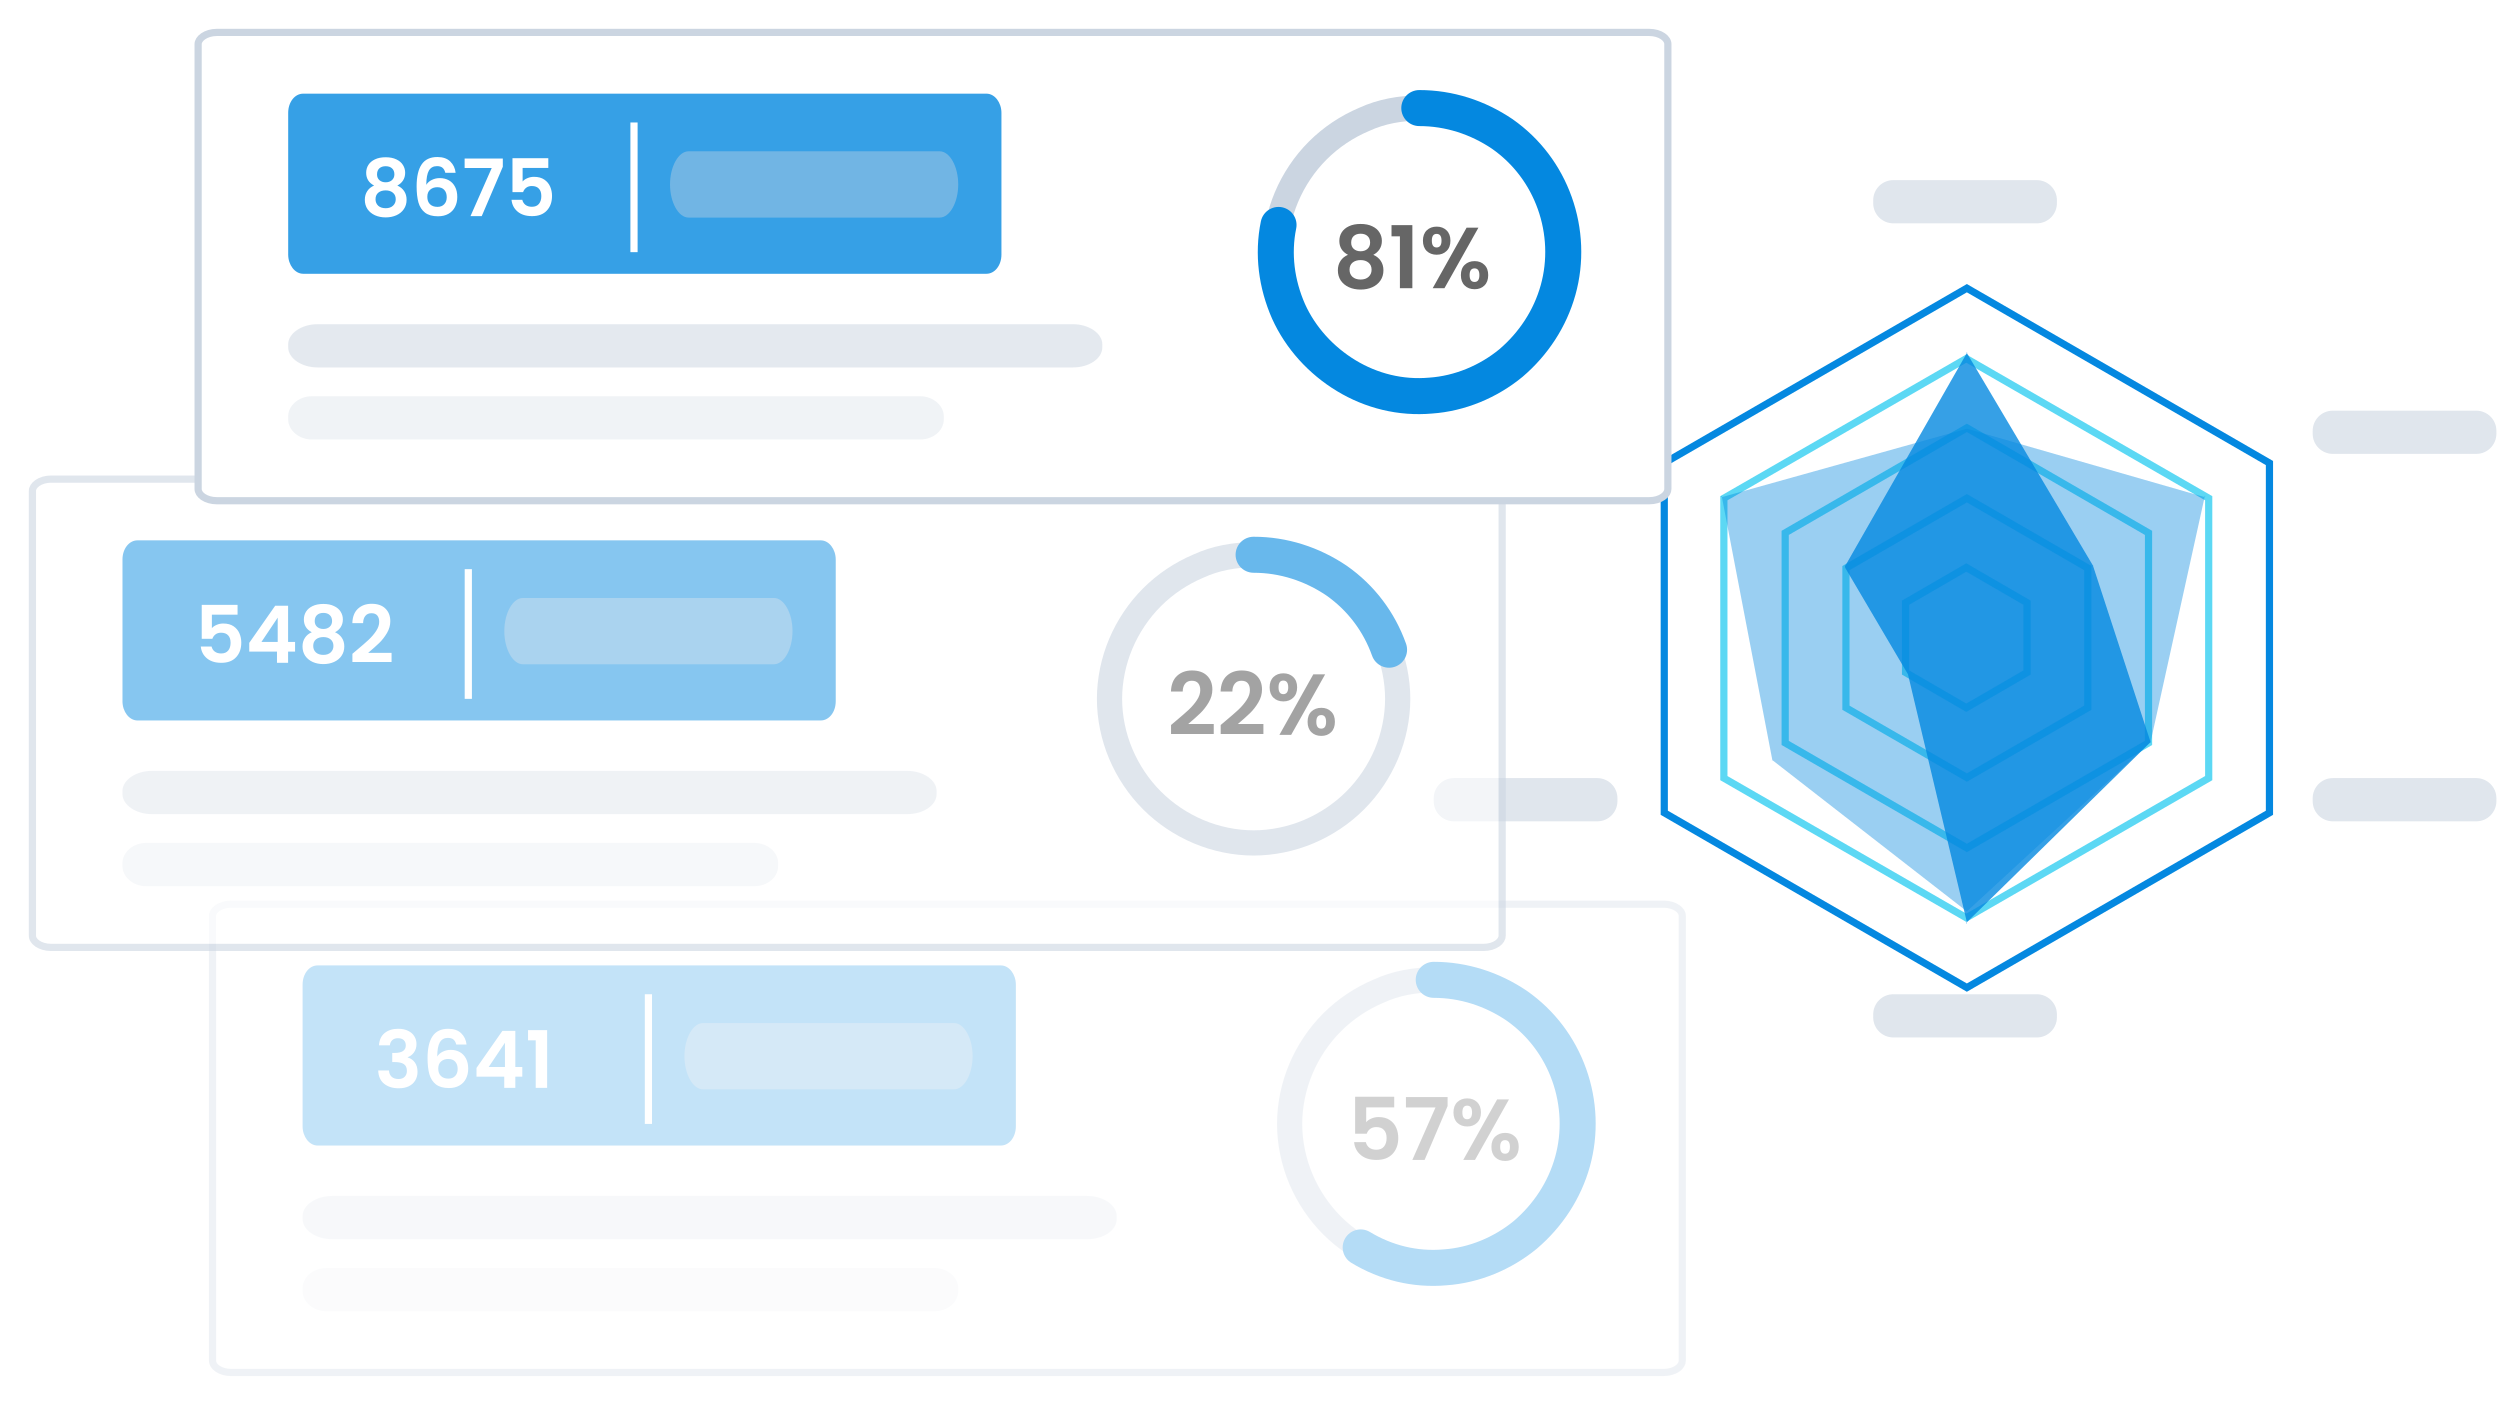 <svg width="347" height="195" viewBox="0 0 347 195" fill="none" xmlns="http://www.w3.org/2000/svg">
<g filter="url(#filter0_d_22_4431)">
<path d="M281.352 79.655L272.921 74.769L264.489 79.655V89.347L272.921 94.233L281.352 89.347V79.655Z" stroke="#5CD8F4" stroke-miterlimit="10"/>
<path d="M289.784 74.848L273 65.156L256.216 74.848V94.233L273 103.925L289.784 94.233V74.848Z" stroke="#5CD8F4" stroke-miterlimit="10"/>
<path d="M298.216 69.963L273 55.385L247.784 69.963V99.118L273 113.696L298.216 99.118V69.963Z" stroke="#5CD8F4" stroke-miterlimit="10"/>
<path d="M306.568 65.156L272.921 45.771L239.273 65.156V104.004L272.921 123.388L306.568 104.004V65.156Z" stroke="#5CD8F4" stroke-miterlimit="10"/>
<path d="M315 60.27L273 36L231 60.27V108.811L273 133.081L315 108.811V60.27Z" stroke="#0488E0" stroke-miterlimit="10"/>
<path d="M306 65L273 55.5C273.079 55.579 272.842 55.579 273 55.5L239 65C239 64.685 238.685 64.842 239 65L246 101.5C245.842 101.421 246 101.658 246 101.5L273 122.5C272.921 122.5 273.079 122.5 273 122.5L298.5 99C298.5 99.158 298.658 98.921 298.5 99L306 65C306.236 64.842 305.921 64.685 306 65Z" fill="#0488E0" fill-opacity="0.4"/>
<path d="M290.5 74.5L273 45C273.158 44.842 272.842 44.921 273 45L256.216 74.375C256.058 74.533 256.058 74.69 256.137 74.848L264.726 89.426C264.726 89.426 264.726 89.505 264.805 89.505L273 124C272.764 124.157 273.079 124.315 273 124L298.5 99C298.5 99.157 298.579 98.921 298.5 99L290.5 74.5C290.658 74.579 290.421 74.342 290.5 74.5Z" fill="#0488E0" fill-opacity="0.8"/>
</g>
<path opacity="0.6" d="M282.7 31H262.8C261.3 31 260 29.8 260 28.2V27.8C260 26.3 261.2 25 262.8 25H282.7C284.2 25 285.5 26.2 285.5 27.8V28.2C285.5 29.7 284.3 31 282.7 31Z" fill="#CBD5E1"/>
<path opacity="0.6" d="M343.7 114H323.8C322.3 114 321 112.8 321 111.2V110.8C321 109.3 322.2 108 323.8 108H343.7C345.2 108 346.5 109.2 346.5 110.8V111.2C346.5 112.7 345.3 114 343.7 114Z" fill="#CBD5E1"/>
<path opacity="0.6" d="M221.7 63H201.8C200.3 63 199 61.8 199 60.2V59.8C199 58.3 200.2 57 201.8 57H221.7C223.2 57 224.5 58.2 224.5 59.8V60.2C224.5 61.7 223.3 63 221.7 63Z" fill="#CBD5E1"/>
<path opacity="0.6" d="M221.7 114H201.8C200.3 114 199 112.8 199 111.2V110.8C199 109.3 200.2 108 201.8 108H221.7C223.2 108 224.5 109.2 224.5 110.8V111.2C224.5 112.7 223.3 114 221.7 114Z" fill="#CBD5E1"/>
<path opacity="0.6" d="M282.7 144H262.8C261.3 144 260 142.8 260 141.2V140.8C260 139.3 261.2 138 262.8 138H282.7C284.2 138 285.5 139.2 285.5 140.8V141.2C285.5 142.7 284.3 144 282.7 144Z" fill="#CBD5E1"/>
<path opacity="0.6" d="M343.7 63H323.8C322.3 63 321 61.8 321 60.2V59.8C321 58.3 322.2 57 323.8 57H343.7C345.2 57 346.5 58.2 346.5 59.8V60.2C346.5 61.7 345.3 63 343.7 63Z" fill="#CBD5E1"/>
<g filter="url(#filter1_d_22_4431)">
<g opacity="0.3">
<path d="M32.081 121.5H230.919C231.669 121.5 232.338 121.71 232.806 122.029C233.275 122.349 233.5 122.744 233.5 123.129V184.871C233.5 185.241 233.284 185.637 232.822 185.96C232.362 186.282 231.695 186.5 230.919 186.5H32.081C31.331 186.5 30.662 186.29 30.194 185.971C29.725 185.651 29.5 185.256 29.5 184.871V123.129C29.5 122.766 29.722 122.369 30.196 122.042C30.666 121.717 31.335 121.5 32.081 121.5Z" fill="white" stroke="#CBD5E1"/>
<path d="M44.079 130H138.921C140.068 130 141 131.225 141 132.666V152.334C141 153.847 140.068 155 138.921 155H44.079C42.932 155 42 153.775 42 152.334V132.666C42 131.153 42.932 130 44.079 130Z" fill="#0488E0" fill-opacity="0.8"/>
<path d="M90 152V134" stroke="white"/>
<path d="M52.605 141.093C52.642 140.36 52.898 139.795 53.375 139.399C53.859 138.996 54.493 138.794 55.278 138.794C55.813 138.794 56.272 138.889 56.653 139.08C57.034 139.263 57.32 139.516 57.511 139.839C57.709 140.154 57.808 140.514 57.808 140.917C57.808 141.379 57.687 141.771 57.445 142.094C57.21 142.409 56.928 142.622 56.598 142.732V142.776C57.023 142.908 57.353 143.143 57.588 143.48C57.83 143.817 57.951 144.25 57.951 144.778C57.951 145.218 57.848 145.61 57.643 145.955C57.445 146.3 57.148 146.571 56.752 146.769C56.363 146.96 55.894 147.055 55.344 147.055C54.515 147.055 53.841 146.846 53.32 146.428C52.799 146.01 52.524 145.394 52.495 144.58H53.991C54.006 144.939 54.127 145.229 54.354 145.449C54.589 145.662 54.908 145.768 55.311 145.768C55.685 145.768 55.971 145.665 56.169 145.46C56.374 145.247 56.477 144.976 56.477 144.646C56.477 144.206 56.338 143.891 56.059 143.7C55.78 143.509 55.348 143.414 54.761 143.414H54.442V142.149H54.761C55.802 142.149 56.323 141.801 56.323 141.104C56.323 140.789 56.228 140.543 56.037 140.367C55.854 140.191 55.586 140.103 55.234 140.103C54.889 140.103 54.622 140.198 54.431 140.389C54.248 140.572 54.141 140.807 54.112 141.093H52.605ZM63.326 140.983C63.253 140.675 63.124 140.444 62.941 140.29C62.765 140.136 62.508 140.059 62.171 140.059C61.665 140.059 61.291 140.264 61.049 140.675C60.814 141.078 60.693 141.738 60.686 142.655C60.862 142.362 61.119 142.134 61.456 141.973C61.793 141.804 62.16 141.72 62.556 141.72C63.033 141.72 63.454 141.823 63.821 142.028C64.188 142.233 64.474 142.534 64.679 142.93C64.884 143.319 64.987 143.788 64.987 144.338C64.987 144.859 64.881 145.324 64.668 145.735C64.463 146.138 64.158 146.454 63.755 146.681C63.352 146.908 62.871 147.022 62.314 147.022C61.551 147.022 60.95 146.853 60.51 146.516C60.077 146.179 59.773 145.709 59.597 145.108C59.428 144.499 59.344 143.751 59.344 142.864C59.344 141.522 59.575 140.51 60.037 139.828C60.499 139.139 61.229 138.794 62.226 138.794C62.996 138.794 63.594 139.003 64.019 139.421C64.444 139.839 64.69 140.36 64.756 140.983H63.326ZM62.204 142.985C61.815 142.985 61.489 143.099 61.225 143.326C60.961 143.553 60.829 143.883 60.829 144.316C60.829 144.749 60.95 145.09 61.192 145.339C61.441 145.588 61.79 145.713 62.237 145.713C62.633 145.713 62.945 145.592 63.172 145.35C63.407 145.108 63.524 144.782 63.524 144.371C63.524 143.946 63.41 143.608 63.183 143.359C62.963 143.11 62.637 142.985 62.204 142.985ZM66.138 145.438V144.228L69.735 139.08H71.528V144.096H72.496V145.438H71.528V147H69.988V145.438H66.138ZM70.087 140.73L67.832 144.096H70.087V140.73ZM73.29 140.4V138.981H75.941V147H74.357V140.4H73.29Z" fill="white"/>
<path opacity="0.4" d="M132.427 147.2H97.573C96.175 147.2 95 145.1 95 142.6C95 140.1 96.175 138 97.573 138H132.427C133.825 138 135 140.1 135 142.6C135 145.1 133.825 147.2 132.427 147.2Z" fill="#CBD5E1"/>
<path d="M199 132C201.581 132 204.253 132.553 206.65 133.567C209.046 134.581 211.258 136.055 213.101 137.899C214.945 139.742 216.419 141.954 217.433 144.35C218.447 146.747 219 149.419 219 152C219 154.581 218.447 157.253 217.433 159.65C216.419 162.046 214.945 164.258 213.101 166.101C211.258 167.945 209.046 169.419 206.65 170.433C204.253 171.447 201.581 172 199 172C196.419 172 193.747 171.447 191.35 170.433C188.954 169.419 186.742 167.945 184.899 166.101C183.055 164.258 181.581 162.046 180.567 159.65C179.553 157.253 179 154.581 179 152C179 149.419 179.553 146.747 180.567 144.35C181.581 141.954 183.055 139.742 184.899 137.899C186.742 136.055 188.954 134.581 191.35 133.567C193.747 132.461 196.419 132 199 132Z" stroke="#CBD5E1" stroke-width="3.5"/>
<path d="M199 132C203.147 132 207.11 133.29 210.52 135.594C213.93 137.991 216.419 141.309 217.801 145.18C219.184 149.051 219.368 153.29 218.262 157.253C217.156 161.217 214.852 164.719 211.718 167.392C208.585 169.972 204.622 171.631 200.566 171.908C196.419 172.277 192.364 171.263 188.861 169.143" stroke="#0488E0" stroke-width="5" stroke-miterlimit="10" stroke-linecap="round" stroke-linejoin="round"/>
<path d="M193.516 149.704H189.628V151.756C189.796 151.548 190.036 151.38 190.348 151.252C190.66 151.116 190.992 151.048 191.344 151.048C191.984 151.048 192.508 151.188 192.916 151.468C193.324 151.748 193.62 152.108 193.804 152.548C193.988 152.98 194.08 153.444 194.08 153.94C194.08 154.86 193.816 155.6 193.288 156.16C192.768 156.72 192.024 157 191.056 157C190.144 157 189.416 156.772 188.872 156.316C188.328 155.86 188.02 155.264 187.948 154.528H189.58C189.652 154.848 189.812 155.104 190.06 155.296C190.316 155.488 190.64 155.584 191.032 155.584C191.504 155.584 191.86 155.436 192.1 155.14C192.34 154.844 192.46 154.452 192.46 153.964C192.46 153.468 192.336 153.092 192.088 152.836C191.848 152.572 191.492 152.44 191.02 152.44C190.684 152.44 190.404 152.524 190.18 152.692C189.956 152.86 189.796 153.084 189.7 153.364H188.092V148.228H193.516V149.704ZM200.927 149.524L197.735 157H196.031L199.247 149.716H195.143V148.276H200.927V149.524ZM201.741 150.4C201.741 149.792 201.917 149.316 202.269 148.972C202.629 148.628 203.089 148.456 203.649 148.456C204.209 148.456 204.665 148.628 205.017 148.972C205.377 149.316 205.557 149.792 205.557 150.4C205.557 151.016 205.377 151.496 205.017 151.84C204.665 152.184 204.209 152.356 203.649 152.356C203.089 152.356 202.629 152.184 202.269 151.84C201.917 151.496 201.741 151.016 201.741 150.4ZM209.445 148.6L204.729 157H203.097L207.801 148.6H209.445ZM203.637 149.464C203.197 149.464 202.977 149.776 202.977 150.4C202.977 151.032 203.197 151.348 203.637 151.348C203.853 151.348 204.021 151.272 204.141 151.12C204.261 150.96 204.321 150.72 204.321 150.4C204.321 149.776 204.093 149.464 203.637 149.464ZM207.009 155.188C207.009 154.572 207.185 154.096 207.537 153.76C207.897 153.416 208.357 153.244 208.917 153.244C209.477 153.244 209.929 153.416 210.273 153.76C210.625 154.096 210.801 154.572 210.801 155.188C210.801 155.804 210.625 156.284 210.273 156.628C209.929 156.972 209.477 157.144 208.917 157.144C208.349 157.144 207.889 156.972 207.537 156.628C207.185 156.284 207.009 155.804 207.009 155.188ZM208.905 154.252C208.449 154.252 208.221 154.564 208.221 155.188C208.221 155.82 208.449 156.136 208.905 156.136C209.353 156.136 209.577 155.82 209.577 155.188C209.577 154.564 209.353 154.252 208.905 154.252Z" fill="black" fill-opacity="0.6"/>
<path opacity="0.5" d="M150.933 168H46.067C43.857 168 42 166.727 42 165.212V164.788C42 163.273 43.857 162 46.067 162H150.933C153.143 162 155 163.273 155 164.788V165.212C155 166.788 153.143 168 150.933 168Z" fill="#CBD5E1"/>
<path opacity="0.3" d="M129.725 178H45.275C43.495 178 42 176.727 42 175.212V174.788C42 173.273 43.495 172 45.275 172H129.725C131.505 172 133 173.273 133 174.788V175.212C133 176.788 131.505 178 129.725 178Z" fill="#CBD5E1"/>
</g>
<g opacity="0.6">
<path d="M7.081 62.5H205.919C206.669 62.5 207.338 62.71 207.806 63.029C208.275 63.349 208.5 63.744 208.5 64.129V125.871C208.5 126.241 208.284 126.637 207.822 126.96C207.362 127.282 206.695 127.5 205.919 127.5H7.081C6.331 127.5 5.662 127.29 5.194 126.971C4.725 126.651 4.5 126.256 4.5 125.871V64.129C4.5 63.766 4.722 63.369 5.196 63.042C5.666 62.717 6.335 62.5 7.081 62.5Z" fill="white" stroke="#CBD5E1"/>
<path d="M19.079 71H113.921C115.068 71 116 72.225 116 73.666V93.334C116 94.847 115.068 96 113.921 96H19.079C17.932 96 17 94.775 17 93.334V73.666C17 72.153 17.932 71 19.079 71Z" fill="#0488E0" fill-opacity="0.8"/>
<path d="M65 93V75" stroke="white"/>
<path d="M32.973 81.312H29.409V83.193C29.563 83.002 29.783 82.848 30.069 82.731C30.355 82.606 30.659 82.544 30.982 82.544C31.569 82.544 32.049 82.672 32.423 82.929C32.797 83.186 33.068 83.516 33.237 83.919C33.406 84.315 33.49 84.74 33.49 85.195C33.49 86.038 33.248 86.717 32.764 87.23C32.287 87.743 31.605 88 30.718 88C29.882 88 29.215 87.791 28.716 87.373C28.217 86.955 27.935 86.409 27.869 85.734H29.365C29.431 86.027 29.578 86.262 29.805 86.438C30.04 86.614 30.337 86.702 30.696 86.702C31.129 86.702 31.455 86.566 31.675 86.295C31.895 86.024 32.005 85.664 32.005 85.217C32.005 84.762 31.891 84.418 31.664 84.183C31.444 83.941 31.118 83.82 30.685 83.82C30.377 83.82 30.12 83.897 29.915 84.051C29.71 84.205 29.563 84.41 29.475 84.667H28.001V79.959H32.973V81.312ZM34.596 86.438V85.228L38.193 80.08H39.986V85.096H40.954V86.438H39.986V88H38.446V86.438H34.596ZM38.545 81.73L36.29 85.096H38.545V81.73ZM43.277 83.754C42.543 83.373 42.177 82.782 42.177 81.983C42.177 81.587 42.276 81.228 42.474 80.905C42.679 80.575 42.983 80.315 43.387 80.124C43.797 79.926 44.296 79.827 44.883 79.827C45.469 79.827 45.964 79.926 46.368 80.124C46.778 80.315 47.083 80.575 47.281 80.905C47.486 81.228 47.589 81.587 47.589 81.983C47.589 82.386 47.49 82.742 47.292 83.05C47.094 83.351 46.83 83.585 46.5 83.754C46.903 83.93 47.218 84.187 47.446 84.524C47.673 84.861 47.787 85.261 47.787 85.723C47.787 86.222 47.658 86.658 47.402 87.032C47.152 87.399 46.808 87.681 46.368 87.879C45.928 88.077 45.433 88.176 44.883 88.176C44.333 88.176 43.838 88.077 43.398 87.879C42.965 87.681 42.62 87.399 42.364 87.032C42.114 86.658 41.99 86.222 41.99 85.723C41.99 85.261 42.103 84.861 42.331 84.524C42.558 84.179 42.873 83.923 43.277 83.754ZM46.093 82.203C46.093 81.844 45.983 81.565 45.763 81.367C45.55 81.169 45.257 81.07 44.883 81.07C44.516 81.07 44.223 81.169 44.003 81.367C43.79 81.565 43.684 81.847 43.684 82.214C43.684 82.544 43.794 82.808 44.014 83.006C44.241 83.204 44.531 83.303 44.883 83.303C45.235 83.303 45.524 83.204 45.752 83.006C45.979 82.801 46.093 82.533 46.093 82.203ZM44.883 84.425C44.465 84.425 44.124 84.531 43.86 84.744C43.603 84.957 43.475 85.261 43.475 85.657C43.475 86.024 43.599 86.324 43.849 86.559C44.105 86.786 44.45 86.9 44.883 86.9C45.315 86.9 45.656 86.783 45.906 86.548C46.155 86.313 46.28 86.016 46.28 85.657C46.28 85.268 46.151 84.968 45.895 84.755C45.638 84.535 45.301 84.425 44.883 84.425ZM49.487 86.262C50.191 85.675 50.752 85.188 51.17 84.799C51.588 84.403 51.936 83.992 52.215 83.567C52.494 83.142 52.633 82.724 52.633 82.313C52.633 81.939 52.545 81.646 52.369 81.433C52.193 81.22 51.922 81.114 51.555 81.114C51.188 81.114 50.906 81.239 50.708 81.488C50.51 81.73 50.407 82.064 50.4 82.489H48.904C48.933 81.609 49.194 80.942 49.685 80.487C50.184 80.032 50.814 79.805 51.577 79.805C52.413 79.805 53.055 80.029 53.502 80.476C53.949 80.916 54.173 81.499 54.173 82.225C54.173 82.797 54.019 83.343 53.711 83.864C53.403 84.385 53.051 84.839 52.655 85.228C52.259 85.609 51.742 86.071 51.104 86.614H54.349V87.89H48.915V86.746L49.487 86.262Z" fill="white"/>
<path opacity="0.4" d="M107.427 88.2H72.573C71.175 88.2 70 86.1 70 83.6C70 81.1 71.175 79 72.573 79H107.427C108.825 79 110 81.1 110 83.6C110 86.1 108.825 88.2 107.427 88.2Z" fill="#CBD5E1"/>
<path d="M174 73C176.581 73 179.253 73.553 181.65 74.567C184.046 75.581 186.258 77.055 188.101 78.899C189.945 80.742 191.419 82.954 192.433 85.35C193.447 87.746 194 90.419 194 93C194 95.581 193.447 98.254 192.433 100.65C191.419 103.046 189.945 105.258 188.101 107.101C186.258 108.945 184.046 110.419 181.65 111.433C179.253 112.447 176.581 113 174 113C171.419 113 168.747 112.447 166.35 111.433C163.954 110.419 161.742 108.945 159.899 107.101C158.055 105.258 156.581 103.046 155.567 100.65C154.553 98.254 154 95.581 154 93C154 90.419 154.553 87.746 155.567 85.35C156.581 82.954 158.055 80.742 159.899 78.899C161.742 77.055 163.954 75.581 166.35 74.567C168.747 73.461 171.419 73 174 73Z" stroke="#CBD5E1" stroke-width="3.5"/>
<path d="M174 73C178.147 73 182.111 74.29 185.521 76.594C188.931 78.991 191.419 82.309 192.802 86.18" stroke="#0488E0" stroke-width="5" stroke-miterlimit="10" stroke-linecap="round" stroke-linejoin="round"/>
<path d="M163.164 96.104C163.932 95.464 164.544 94.932 165 94.508C165.456 94.076 165.836 93.628 166.14 93.164C166.444 92.7 166.596 92.244 166.596 91.796C166.596 91.388 166.5 91.068 166.308 90.836C166.116 90.604 165.82 90.488 165.42 90.488C165.02 90.488 164.712 90.624 164.496 90.896C164.28 91.16 164.168 91.524 164.16 91.988H162.528C162.56 91.028 162.844 90.3 163.38 89.804C163.924 89.308 164.612 89.06 165.444 89.06C166.356 89.06 167.056 89.304 167.544 89.792C168.032 90.272 168.276 90.908 168.276 91.7C168.276 92.324 168.108 92.92 167.772 93.488C167.436 94.056 167.052 94.552 166.62 94.976C166.188 95.392 165.624 95.896 164.928 96.488H168.468V97.88H162.54V96.632L163.164 96.104ZM170.055 96.104C170.823 95.464 171.435 94.932 171.891 94.508C172.347 94.076 172.727 93.628 173.031 93.164C173.335 92.7 173.487 92.244 173.487 91.796C173.487 91.388 173.391 91.068 173.199 90.836C173.007 90.604 172.711 90.488 172.311 90.488C171.911 90.488 171.603 90.624 171.387 90.896C171.171 91.16 171.059 91.524 171.051 91.988H169.419C169.451 91.028 169.735 90.3 170.271 89.804C170.815 89.308 171.503 89.06 172.335 89.06C173.247 89.06 173.947 89.304 174.435 89.792C174.923 90.272 175.167 90.908 175.167 91.7C175.167 92.324 174.999 92.92 174.663 93.488C174.327 94.056 173.943 94.552 173.511 94.976C173.079 95.392 172.515 95.896 171.819 96.488H175.359V97.88H169.431V96.632L170.055 96.104ZM176.225 91.4C176.225 90.792 176.401 90.316 176.753 89.972C177.113 89.628 177.573 89.456 178.133 89.456C178.693 89.456 179.149 89.628 179.501 89.972C179.861 90.316 180.041 90.792 180.041 91.4C180.041 92.016 179.861 92.496 179.501 92.84C179.149 93.184 178.693 93.356 178.133 93.356C177.573 93.356 177.113 93.184 176.753 92.84C176.401 92.496 176.225 92.016 176.225 91.4ZM183.929 89.6L179.213 98H177.581L182.285 89.6H183.929ZM178.121 90.464C177.681 90.464 177.461 90.776 177.461 91.4C177.461 92.032 177.681 92.348 178.121 92.348C178.337 92.348 178.505 92.272 178.625 92.12C178.745 91.96 178.805 91.72 178.805 91.4C178.805 90.776 178.577 90.464 178.121 90.464ZM181.493 96.188C181.493 95.572 181.669 95.096 182.021 94.76C182.381 94.416 182.841 94.244 183.401 94.244C183.961 94.244 184.413 94.416 184.757 94.76C185.109 95.096 185.285 95.572 185.285 96.188C185.285 96.804 185.109 97.284 184.757 97.628C184.413 97.972 183.961 98.144 183.401 98.144C182.833 98.144 182.373 97.972 182.021 97.628C181.669 97.284 181.493 96.804 181.493 96.188ZM183.389 95.252C182.933 95.252 182.705 95.564 182.705 96.188C182.705 96.82 182.933 97.136 183.389 97.136C183.837 97.136 184.061 96.82 184.061 96.188C184.061 95.564 183.837 95.252 183.389 95.252Z" fill="black" fill-opacity="0.6"/>
<path opacity="0.5" d="M125.933 109H21.067C18.857 109 17 107.727 17 106.212V105.788C17 104.273 18.857 103 21.067 103H125.933C128.143 103 130 104.273 130 105.788V106.212C130 107.788 128.143 109 125.933 109Z" fill="#CBD5E1"/>
<path opacity="0.3" d="M104.725 119H20.275C18.495 119 17 117.727 17 116.212V115.788C17 114.273 18.495 113 20.275 113H104.725C106.505 113 108 114.273 108 115.788V116.212C108 117.788 106.505 119 104.725 119Z" fill="#CBD5E1"/>
</g>
<path d="M30.081 0.5H228.919C229.669 0.5 230.338 0.71 230.806 1.029C231.275 1.349 231.5 1.744 231.5 2.129V63.871C231.5 64.242 231.284 64.637 230.822 64.96C230.362 65.282 229.695 65.5 228.919 65.5H30.081C29.331 65.5 28.662 65.29 28.194 64.971C27.725 64.651 27.5 64.256 27.5 63.871V2.129C27.5 1.766 27.722 1.369 28.196 1.042C28.666 0.717 29.335 0.5 30.081 0.5Z" fill="white" stroke="#CBD5E1"/>
<path d="M42.079 9H136.921C138.068 9 139 10.225 139 11.666V31.334C139 32.847 138.068 34 136.921 34H42.079C40.932 34 40 32.775 40 31.334V11.666C40 10.153 40.932 9 42.079 9Z" fill="#0488E0" fill-opacity="0.8"/>
<path d="M88 31V13" stroke="white"/>
<path d="M51.925 21.754C51.192 21.373 50.825 20.782 50.825 19.983C50.825 19.587 50.924 19.228 51.122 18.905C51.327 18.575 51.632 18.315 52.035 18.124C52.446 17.926 52.944 17.827 53.531 17.827C54.118 17.827 54.613 17.926 55.016 18.124C55.427 18.315 55.731 18.575 55.929 18.905C56.134 19.228 56.237 19.587 56.237 19.983C56.237 20.386 56.138 20.742 55.94 21.05C55.742 21.351 55.478 21.585 55.148 21.754C55.551 21.93 55.867 22.187 56.094 22.524C56.321 22.861 56.435 23.261 56.435 23.723C56.435 24.222 56.307 24.658 56.05 25.032C55.801 25.399 55.456 25.681 55.016 25.879C54.576 26.077 54.081 26.176 53.531 26.176C52.981 26.176 52.486 26.077 52.046 25.879C51.613 25.681 51.269 25.399 51.012 25.032C50.763 24.658 50.638 24.222 50.638 23.723C50.638 23.261 50.752 22.861 50.979 22.524C51.206 22.179 51.522 21.923 51.925 21.754ZM54.741 20.203C54.741 19.844 54.631 19.565 54.411 19.367C54.198 19.169 53.905 19.07 53.531 19.07C53.164 19.07 52.871 19.169 52.651 19.367C52.438 19.565 52.332 19.847 52.332 20.214C52.332 20.544 52.442 20.808 52.662 21.006C52.889 21.204 53.179 21.303 53.531 21.303C53.883 21.303 54.173 21.204 54.4 21.006C54.627 20.801 54.741 20.533 54.741 20.203ZM53.531 22.425C53.113 22.425 52.772 22.531 52.508 22.744C52.251 22.957 52.123 23.261 52.123 23.657C52.123 24.024 52.248 24.324 52.497 24.559C52.754 24.786 53.098 24.9 53.531 24.9C53.964 24.9 54.305 24.783 54.554 24.548C54.803 24.313 54.928 24.016 54.928 23.657C54.928 23.268 54.8 22.968 54.543 22.755C54.286 22.535 53.949 22.425 53.531 22.425ZM61.809 19.983C61.736 19.675 61.608 19.444 61.424 19.29C61.248 19.136 60.992 19.059 60.654 19.059C60.148 19.059 59.774 19.264 59.532 19.675C59.298 20.078 59.177 20.738 59.169 21.655C59.345 21.362 59.602 21.134 59.939 20.973C60.277 20.804 60.643 20.72 61.039 20.72C61.516 20.72 61.938 20.823 62.304 21.028C62.671 21.233 62.957 21.534 63.162 21.93C63.368 22.319 63.47 22.788 63.47 23.338C63.47 23.859 63.364 24.324 63.151 24.735C62.946 25.138 62.642 25.454 62.238 25.681C61.835 25.908 61.355 26.022 60.797 26.022C60.035 26.022 59.433 25.853 58.993 25.516C58.561 25.179 58.256 24.709 58.08 24.108C57.912 23.499 57.827 22.751 57.827 21.864C57.827 20.522 58.058 19.51 58.52 18.828C58.982 18.139 59.712 17.794 60.709 17.794C61.479 17.794 62.077 18.003 62.502 18.421C62.928 18.839 63.173 19.36 63.239 19.983H61.809ZM60.687 21.985C60.299 21.985 59.972 22.099 59.708 22.326C59.444 22.553 59.312 22.883 59.312 23.316C59.312 23.749 59.433 24.09 59.675 24.339C59.925 24.588 60.273 24.713 60.72 24.713C61.116 24.713 61.428 24.592 61.655 24.35C61.89 24.108 62.007 23.782 62.007 23.371C62.007 22.946 61.894 22.608 61.666 22.359C61.446 22.11 61.12 21.985 60.687 21.985ZM69.791 19.147L66.865 26H65.303L68.251 19.323H64.49V18.003H69.791V19.147ZM76.104 19.312H72.54V21.193C72.694 21.002 72.914 20.848 73.2 20.731C73.486 20.606 73.79 20.544 74.113 20.544C74.7 20.544 75.18 20.672 75.554 20.929C75.928 21.186 76.199 21.516 76.368 21.919C76.537 22.315 76.621 22.74 76.621 23.195C76.621 24.038 76.379 24.717 75.895 25.23C75.418 25.743 74.736 26 73.849 26C73.013 26 72.346 25.791 71.847 25.373C71.348 24.955 71.066 24.409 71 23.734H72.496C72.562 24.027 72.709 24.262 72.936 24.438C73.171 24.614 73.468 24.702 73.827 24.702C74.26 24.702 74.586 24.566 74.806 24.295C75.026 24.024 75.136 23.664 75.136 23.217C75.136 22.762 75.022 22.418 74.795 22.183C74.575 21.941 74.249 21.82 73.816 21.82C73.508 21.82 73.251 21.897 73.046 22.051C72.841 22.205 72.694 22.41 72.606 22.667H71.132V17.959H76.104V19.312Z" fill="white"/>
<path opacity="0.4" d="M130.427 26.2H95.573C94.175 26.2 93 24.1 93 21.6C93 19.1 94.175 17 95.573 17H130.427C131.825 17 133 19.1 133 21.6C133 24.1 131.825 26.2 130.427 26.2Z" fill="#CBD5E1"/>
<path d="M197 11C199.581 11 202.253 11.553 204.65 12.567C207.046 13.581 209.258 15.055 211.101 16.899C212.945 18.742 214.419 20.954 215.433 23.35C216.447 25.747 217 28.419 217 31C217 33.581 216.447 36.254 215.433 38.65C214.419 41.046 212.945 43.258 211.101 45.101C209.258 46.945 207.046 48.419 204.65 49.433C202.253 50.447 199.581 51 197 51C194.419 51 191.747 50.447 189.35 49.433C186.954 48.419 184.742 46.945 182.899 45.101C181.055 43.258 179.581 41.046 178.567 38.65C177.553 36.254 177 33.581 177 31C177 28.419 177.553 25.747 178.567 23.35C179.581 20.954 181.055 18.742 182.899 16.899C184.742 15.055 186.954 13.581 189.35 12.567C191.747 11.461 194.419 11 197 11Z" stroke="#CBD5E1" stroke-width="3.5"/>
<path d="M196.999 11C201.147 11 205.11 12.29 208.52 14.595C211.93 16.991 214.419 20.309 215.801 24.18C217.184 28.051 217.368 32.29 216.262 36.254C215.156 40.217 212.852 43.719 209.718 46.392C206.585 48.972 202.621 50.631 198.566 50.908C194.419 51.276 190.363 50.263 186.861 48.143C183.359 46.023 180.502 42.889 178.843 39.203C177.184 35.424 176.631 31.276 177.46 27.221" stroke="#0488E0" stroke-width="5" stroke-miterlimit="10" stroke-linecap="round" stroke-linejoin="round"/>
<path d="M187.1 31.368C186.3 30.952 185.9 30.308 185.9 29.436C185.9 29.004 186.008 28.612 186.224 28.26C186.448 27.9 186.78 27.616 187.22 27.408C187.668 27.192 188.212 27.084 188.852 27.084C189.492 27.084 190.032 27.192 190.472 27.408C190.92 27.616 191.252 27.9 191.468 28.26C191.692 28.612 191.804 29.004 191.804 29.436C191.804 29.876 191.696 30.264 191.48 30.6C191.264 30.928 190.976 31.184 190.616 31.368C191.056 31.56 191.4 31.84 191.648 32.208C191.896 32.576 192.02 33.012 192.02 33.516C192.02 34.06 191.88 34.536 191.6 34.944C191.328 35.344 190.952 35.652 190.472 35.868C189.992 36.084 189.452 36.192 188.852 36.192C188.252 36.192 187.712 36.084 187.232 35.868C186.76 35.652 186.384 35.344 186.104 34.944C185.832 34.536 185.696 34.06 185.696 33.516C185.696 33.012 185.82 32.576 186.068 32.208C186.316 31.832 186.66 31.552 187.1 31.368ZM190.172 29.676C190.172 29.284 190.052 28.98 189.812 28.764C189.58 28.548 189.26 28.44 188.852 28.44C188.452 28.44 188.132 28.548 187.892 28.764C187.66 28.98 187.544 29.288 187.544 29.688C187.544 30.048 187.664 30.336 187.904 30.552C188.152 30.768 188.468 30.876 188.852 30.876C189.236 30.876 189.552 30.768 189.8 30.552C190.048 30.328 190.172 30.036 190.172 29.676ZM188.852 32.1C188.396 32.1 188.024 32.216 187.736 32.448C187.456 32.68 187.316 33.012 187.316 33.444C187.316 33.844 187.452 34.172 187.724 34.428C188.004 34.676 188.38 34.8 188.852 34.8C189.324 34.8 189.696 34.672 189.968 34.416C190.24 34.16 190.376 33.836 190.376 33.444C190.376 33.02 190.236 32.692 189.956 32.46C189.676 32.22 189.308 32.1 188.852 32.1ZM193.143 28.8V27.252H196.035V36H194.307V28.8H193.143ZM197.503 29.4C197.503 28.792 197.679 28.316 198.031 27.972C198.391 27.628 198.851 27.456 199.411 27.456C199.971 27.456 200.427 27.628 200.779 27.972C201.139 28.316 201.319 28.792 201.319 29.4C201.319 30.016 201.139 30.496 200.779 30.84C200.427 31.184 199.971 31.356 199.411 31.356C198.851 31.356 198.391 31.184 198.031 30.84C197.679 30.496 197.503 30.016 197.503 29.4ZM205.207 27.6L200.491 36H198.859L203.563 27.6H205.207ZM199.399 28.464C198.959 28.464 198.739 28.776 198.739 29.4C198.739 30.032 198.959 30.348 199.399 30.348C199.615 30.348 199.783 30.272 199.903 30.12C200.023 29.96 200.083 29.72 200.083 29.4C200.083 28.776 199.855 28.464 199.399 28.464ZM202.771 34.188C202.771 33.572 202.947 33.096 203.299 32.76C203.659 32.416 204.119 32.244 204.679 32.244C205.239 32.244 205.691 32.416 206.035 32.76C206.387 33.096 206.563 33.572 206.563 34.188C206.563 34.804 206.387 35.284 206.035 35.628C205.691 35.972 205.239 36.144 204.679 36.144C204.111 36.144 203.651 35.972 203.299 35.628C202.947 35.284 202.771 34.804 202.771 34.188ZM204.667 33.252C204.211 33.252 203.983 33.564 203.983 34.188C203.983 34.82 204.211 35.136 204.667 35.136C205.115 35.136 205.339 34.82 205.339 34.188C205.339 33.564 205.115 33.252 204.667 33.252Z" fill="black" fill-opacity="0.6"/>
<path opacity="0.5" d="M148.933 47H44.067C41.857 47 40 45.727 40 44.212V43.788C40 42.273 41.857 41 44.067 41H148.933C151.143 41 153 42.273 153 43.788V44.212C153 45.788 151.143 47 148.933 47Z" fill="#CBD5E1"/>
<path opacity="0.3" d="M127.725 57H43.275C41.495 57 40 55.727 40 54.212V53.788C40 52.273 41.495 51 43.275 51H127.725C129.505 51 131 52.273 131 53.788V54.212C131 55.788 129.505 57 127.725 57Z" fill="#CBD5E1"/>
</g>
<defs>
<filter id="filter0_d_22_4431" x="226.5" y="35.423" width="93" height="106.236" filterUnits="userSpaceOnUse" color-interpolation-filters="sRGB">
<feFlood flood-opacity="0" result="BackgroundImageFix"/>
<feColorMatrix in="SourceAlpha" type="matrix" values="0 0 0 0 0 0 0 0 0 0 0 0 0 0 0 0 0 0 127 0" result="hardAlpha"/>
<feOffset dy="4"/>
<feGaussianBlur stdDeviation="2"/>
<feComposite in2="hardAlpha" operator="out"/>
<feColorMatrix type="matrix" values="0 0 0 0 0 0 0 0 0 0 0 0 0 0 0 0 0 0 0.1 0"/>
<feBlend mode="normal" in2="BackgroundImageFix" result="effect1_dropShadow_22_4431"/>
<feBlend mode="normal" in="SourceGraphic" in2="effect1_dropShadow_22_4431" result="shape"/>
</filter>
<filter id="filter1_d_22_4431" x="0" y="0" width="238" height="195" filterUnits="userSpaceOnUse" color-interpolation-filters="sRGB">
<feFlood flood-opacity="0" result="BackgroundImageFix"/>
<feColorMatrix in="SourceAlpha" type="matrix" values="0 0 0 0 0 0 0 0 0 0 0 0 0 0 0 0 0 0 127 0" result="hardAlpha"/>
<feOffset dy="4"/>
<feGaussianBlur stdDeviation="2"/>
<feComposite in2="hardAlpha" operator="out"/>
<feColorMatrix type="matrix" values="0 0 0 0 0 0 0 0 0 0 0 0 0 0 0 0 0 0 0.1 0"/>
<feBlend mode="normal" in2="BackgroundImageFix" result="effect1_dropShadow_22_4431"/>
<feBlend mode="normal" in="SourceGraphic" in2="effect1_dropShadow_22_4431" result="shape"/>
</filter>
</defs>
</svg>
